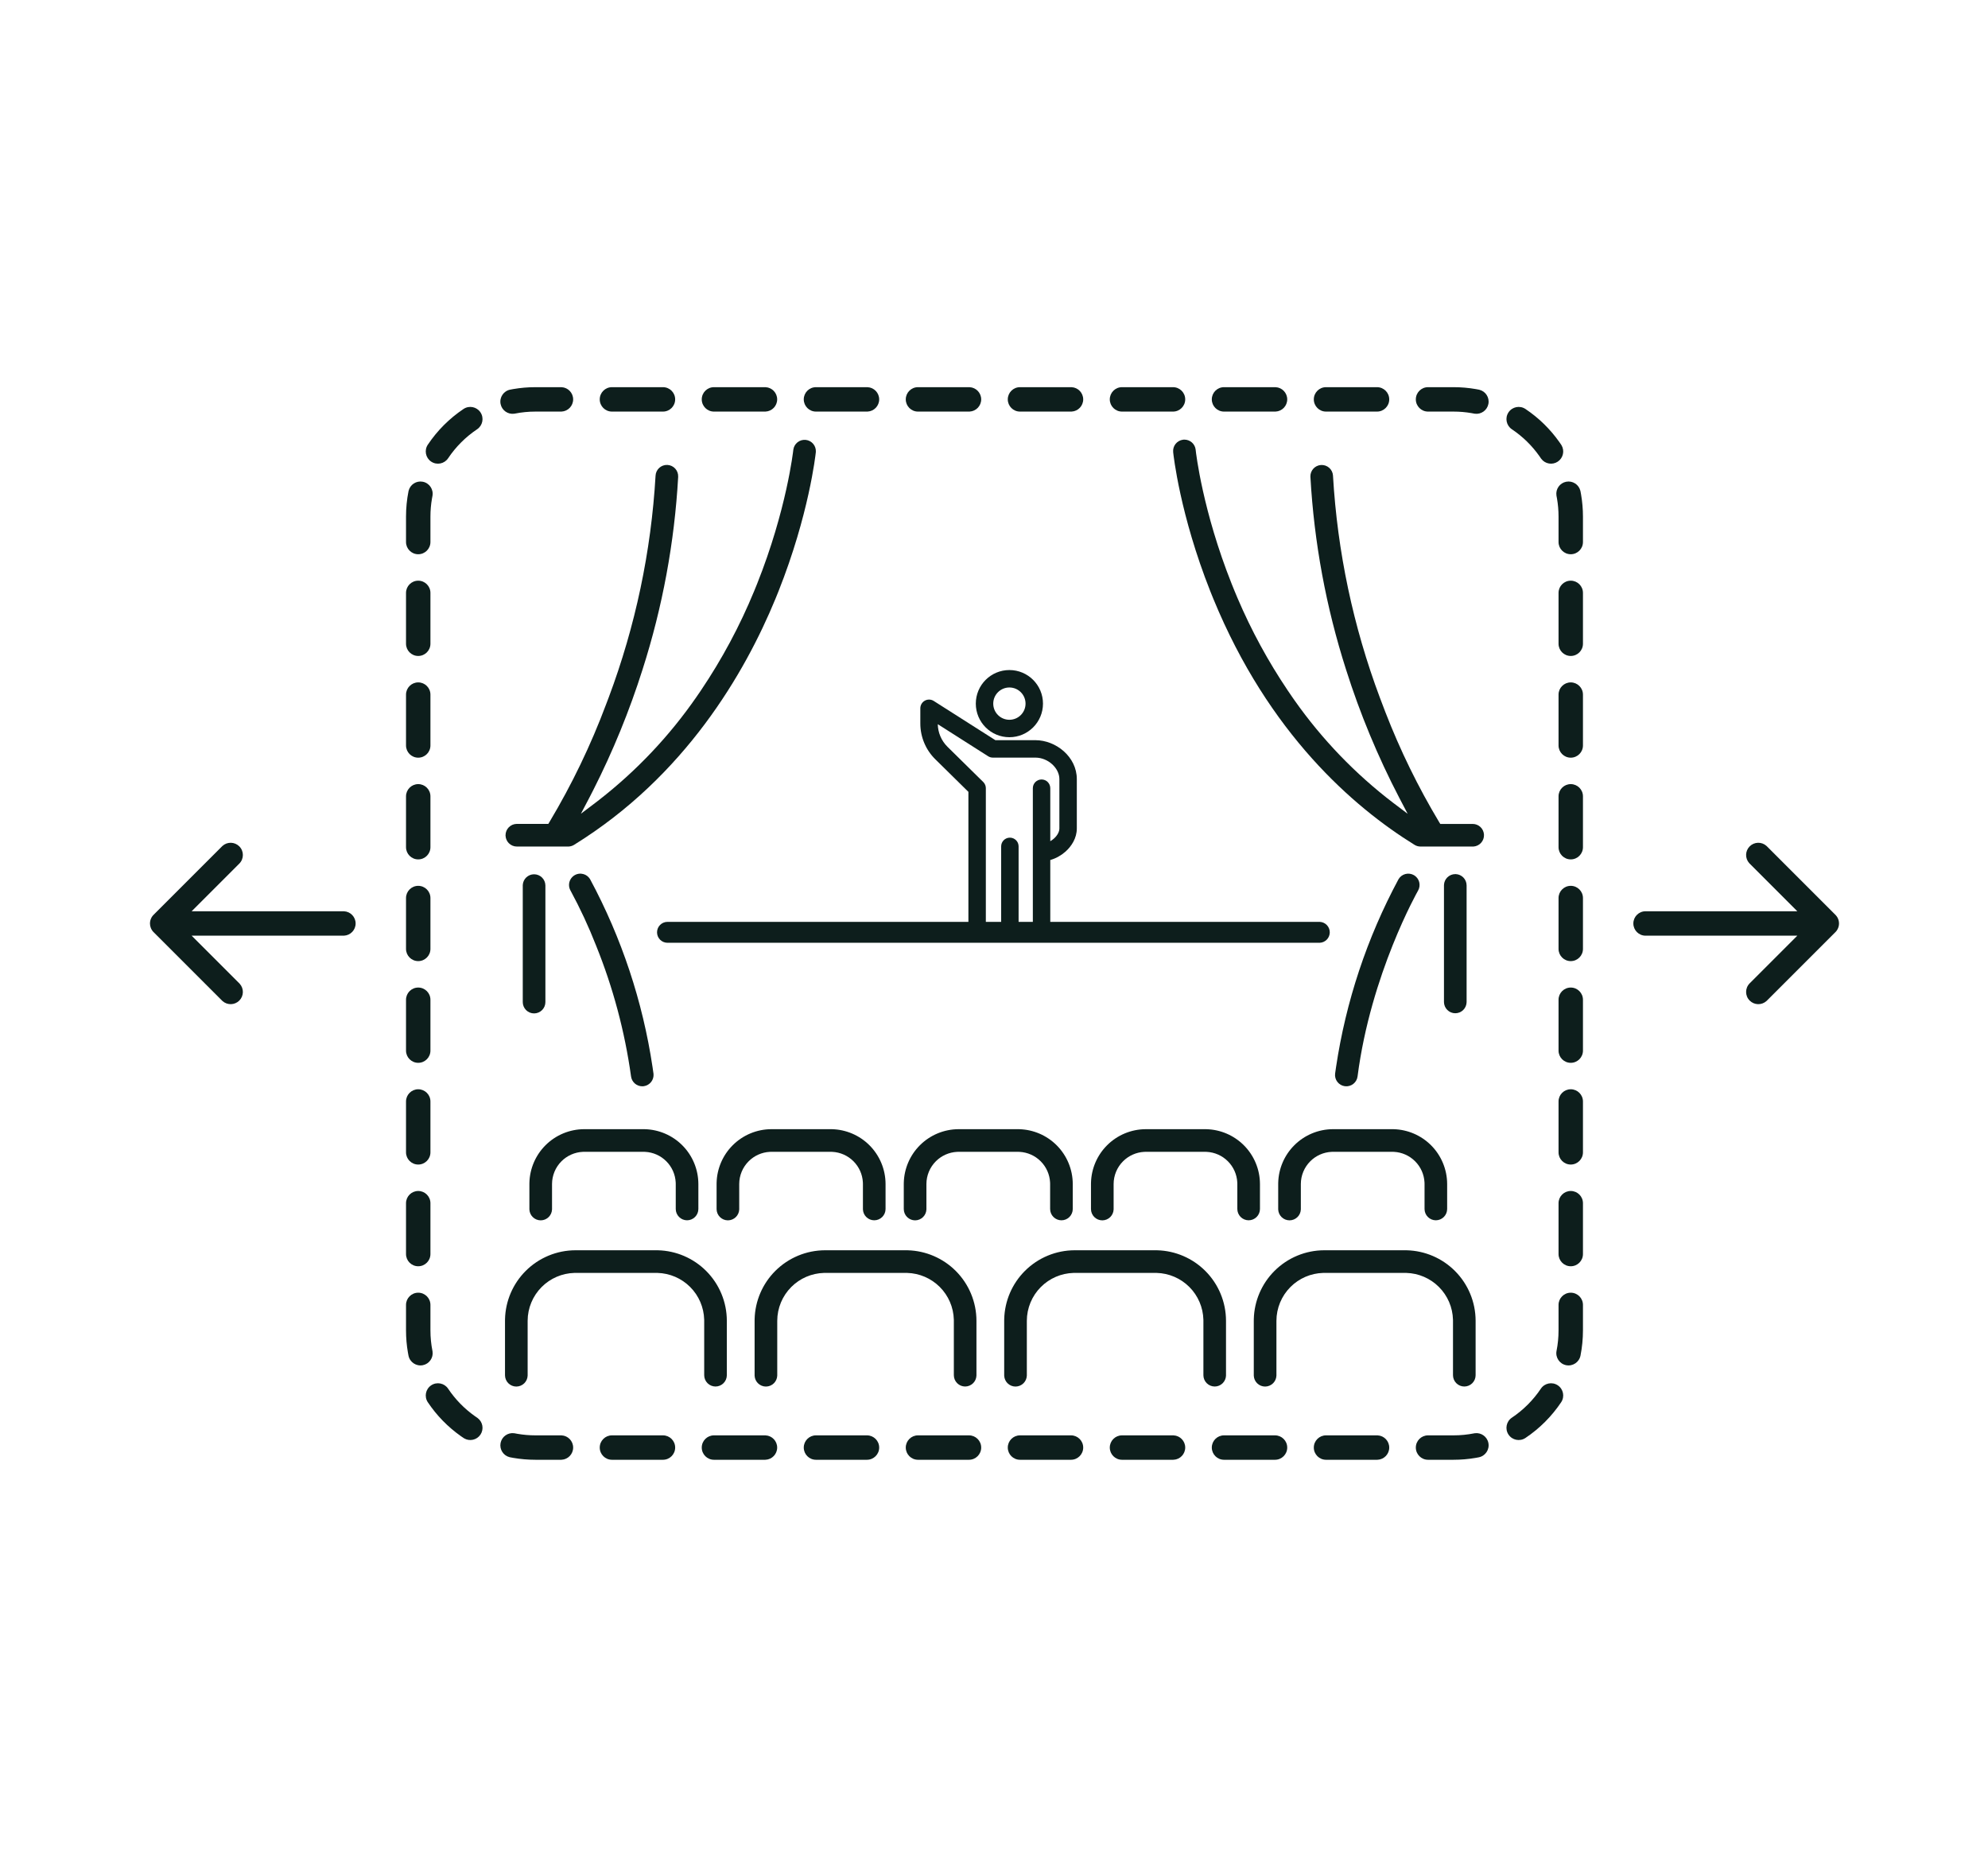 <svg width="570" height="530" viewBox="0 0 570 530" fill="none" xmlns="http://www.w3.org/2000/svg">
<path d="M143.529 413.691C143.893 411.854 145.632 410.639 147.465 410.906L147.643 410.937L148.357 411.069C150.033 411.359 151.759 411.51 153.522 411.51H160.834L161.015 411.515C162.864 411.609 164.334 413.137 164.334 415.01C164.334 416.882 162.864 418.412 161.015 418.506L160.834 418.51H153.522C151.358 418.51 149.233 418.324 147.166 417.967L146.284 417.804L146.108 417.765C144.312 417.314 143.166 415.528 143.529 413.691Z" fill="#0D1E1C"/>
<path d="M190.083 411.51C192.016 411.51 193.583 413.077 193.583 415.01C193.583 416.943 192.016 418.51 190.083 418.51H175.458C173.525 418.51 171.958 416.943 171.958 415.01C171.958 413.077 173.525 411.51 175.458 411.51H190.083Z" fill="#0D1E1C"/>
<path d="M219.511 411.515C221.36 411.608 222.831 413.137 222.831 415.01C222.831 416.883 221.36 418.412 219.511 418.506L219.331 418.51H204.707C202.774 418.51 201.207 416.943 201.207 415.01C201.207 413.077 202.774 411.51 204.707 411.51H219.331L219.511 411.515Z" fill="#0D1E1C"/>
<path d="M248.579 411.51C250.512 411.51 252.079 413.077 252.079 415.01C252.079 416.943 250.512 418.51 248.579 418.51H233.955C232.022 418.51 230.455 416.943 230.455 415.01C230.455 413.077 232.022 411.51 233.955 411.51H248.579Z" fill="#0D1E1C"/>
<path d="M277.828 411.51C279.761 411.51 281.328 413.077 281.328 415.01C281.328 416.943 279.761 418.51 277.828 418.51H263.204C261.271 418.51 259.704 416.943 259.704 415.01C259.704 413.077 261.271 411.51 263.204 411.51H277.828Z" fill="#0D1E1C"/>
<path d="M307.076 411.51C309.009 411.51 310.576 413.077 310.576 415.01C310.576 416.943 309.009 418.51 307.076 418.51H292.452C290.519 418.51 288.952 416.943 288.952 415.01C288.952 413.077 290.519 411.51 292.452 411.51H307.076Z" fill="#0D1E1C"/>
<path d="M336.505 411.515C338.354 411.608 339.825 413.137 339.825 415.01C339.825 416.882 338.354 418.412 336.505 418.506L336.325 418.51H321.7C319.767 418.51 318.2 416.943 318.2 415.01C318.2 413.077 319.767 411.51 321.7 411.51H336.325L336.505 411.515Z" fill="#0D1E1C"/>
<path d="M365.573 411.51C367.506 411.51 369.073 413.077 369.073 415.01C369.073 416.943 367.506 418.51 365.573 418.51H350.949C349.016 418.51 347.449 416.943 347.449 415.01C347.449 413.077 349.016 411.51 350.949 411.51H365.573Z" fill="#0D1E1C"/>
<path d="M395.002 411.515C396.851 411.608 398.321 413.137 398.321 415.01C398.321 416.882 396.851 418.412 395.002 418.506L394.821 418.51H380.197C378.264 418.51 376.697 416.943 376.697 415.01C376.697 413.077 378.264 411.51 380.197 411.51H394.821L395.002 411.515Z" fill="#0D1E1C"/>
<path d="M422.815 410.906C424.648 410.639 426.388 411.854 426.751 413.691C427.126 415.587 425.892 417.429 423.996 417.804L423.114 417.967C421.047 418.324 418.923 418.51 416.758 418.51H409.446C407.513 418.51 405.946 416.943 405.946 415.01C405.946 413.077 407.513 411.51 409.446 411.51H416.758C418.773 411.51 420.739 411.312 422.638 410.937L422.815 410.906Z" fill="#0D1E1C"/>
<path d="M123.628 397.167C125.234 396.092 127.408 396.522 128.483 398.128C130.545 401.207 133.16 403.887 136.186 406.021L136.796 406.44L136.943 406.545C138.428 407.652 138.798 409.74 137.757 411.296C136.715 412.852 134.643 413.305 133.054 412.354L132.901 412.258L132.15 411.741C128.425 409.112 125.205 405.815 122.666 402.022C121.591 400.416 122.022 398.242 123.628 397.167Z" fill="#0D1E1C"/>
<path d="M441.797 398.128C442.872 396.522 445.046 396.092 446.652 397.167C448.259 398.242 448.689 400.416 447.613 402.022C444.905 406.067 441.423 409.55 437.378 412.258C435.772 413.333 433.598 412.902 432.522 411.296C431.448 409.69 431.878 407.516 433.484 406.44C436.769 404.241 439.598 401.413 441.797 398.128Z" fill="#0D1E1C"/>
<path d="M188.682 358.452C193.859 358.586 198.797 360.702 202.469 364.373C206.259 368.163 208.391 373.302 208.397 378.661L208.398 394.263C208.397 395.123 208.053 395.948 207.444 396.556C206.836 397.163 206.011 397.505 205.15 397.506H205.148C204.289 397.504 203.466 397.161 202.858 396.554C202.251 395.946 201.909 395.121 201.908 394.262V378.663L201.903 378.322C201.807 374.808 200.369 371.459 197.877 368.967C195.385 366.475 192.036 365.037 188.521 364.94L188.181 364.936H165.014L164.673 364.94C161.159 365.037 157.809 366.476 155.317 368.968C152.745 371.54 151.296 375.027 151.286 378.665V394.263L151.282 394.423C151.244 395.224 150.91 395.986 150.342 396.558C149.736 397.167 148.913 397.513 148.054 397.518H148.037C147.181 397.516 146.359 397.176 145.752 396.572C145.145 395.968 144.8 395.148 144.794 394.292V378.663L144.801 378.161C144.935 372.983 147.05 368.046 150.722 364.374C154.512 360.584 159.651 358.452 165.011 358.445H188.18L188.682 358.452Z" fill="#0D1E1C"/>
<path d="M260.253 358.452C265.43 358.586 270.368 360.702 274.039 364.373C277.829 368.163 279.962 373.302 279.968 378.661V394.262L279.963 394.423C279.922 395.224 279.586 395.985 279.016 396.555C278.408 397.163 277.582 397.504 276.723 397.506H276.72C275.862 397.502 275.04 397.158 274.435 396.551C273.829 395.943 273.488 395.12 273.487 394.262V378.663L273.482 378.322C273.386 374.808 271.947 371.459 269.455 368.967C266.963 366.475 263.614 365.037 260.1 364.94L259.759 364.936H236.58L236.239 364.94C232.725 365.037 229.376 366.476 226.884 368.968C224.312 371.54 222.862 375.027 222.853 378.665V394.263L222.849 394.423C222.81 395.224 222.476 395.986 221.908 396.558C221.303 397.167 220.48 397.513 219.62 397.518H219.604C218.747 397.517 217.925 397.176 217.317 396.572C216.748 396.006 216.41 395.25 216.365 394.452L216.36 394.292V378.663L216.367 378.161C216.501 372.982 218.617 368.044 222.29 364.372C226.081 360.582 231.221 358.45 236.582 358.445H259.751L260.253 358.452Z" fill="#0D1E1C"/>
<path d="M331.808 358.452C336.985 358.586 341.922 360.702 345.594 364.373C349.383 368.163 351.515 373.302 351.521 378.661V394.261L351.519 394.42C351.501 394.791 351.419 395.158 351.276 395.502C351.114 395.895 350.875 396.253 350.574 396.555C350.273 396.856 349.916 397.096 349.523 397.259C349.13 397.422 348.708 397.506 348.282 397.506C347.423 397.504 346.598 397.162 345.99 396.554C345.383 395.946 345.041 395.121 345.04 394.262V378.663L345.035 378.322C344.938 374.808 343.5 371.459 341.008 368.967C338.516 366.475 335.166 365.037 331.652 364.94L331.312 364.936H308.142L307.801 364.94C304.287 365.037 300.937 366.476 298.445 368.968C295.873 371.54 294.424 375.027 294.415 378.665V394.263L294.411 394.423C294.373 395.224 294.039 395.986 293.471 396.558C292.865 397.167 292.042 397.513 291.183 397.518H291.166C290.309 397.517 289.487 397.176 288.88 396.572C288.311 396.006 287.973 395.25 287.928 394.452L287.923 394.292V378.663L287.93 378.161C288.064 372.983 290.179 368.046 293.851 364.374C297.64 360.584 302.779 358.452 308.139 358.445H331.306L331.808 358.452Z" fill="#0D1E1C"/>
<path d="M403.373 358.452C408.551 358.587 413.488 360.702 417.159 364.373C420.949 368.163 423.081 373.302 423.088 378.661L423.089 394.262C423.089 394.687 423.005 395.109 422.843 395.502C422.68 395.895 422.441 396.253 422.141 396.555C421.84 396.856 421.483 397.096 421.09 397.259C420.697 397.422 420.274 397.505 419.849 397.506C418.989 397.505 418.162 397.164 417.554 396.556C416.945 395.948 416.604 395.122 416.603 394.262V378.663L416.598 378.322C416.501 374.808 415.062 371.459 412.57 368.967C410.078 366.475 406.729 365.037 403.215 364.94L402.874 364.936H379.705L379.364 364.94C375.85 365.037 372.501 366.476 370.009 368.968C367.437 371.54 365.987 375.027 365.978 378.665V394.263L365.974 394.423C365.935 395.224 365.601 395.986 365.033 396.558C364.428 397.167 363.605 397.513 362.745 397.518H362.729C361.872 397.517 361.05 397.176 360.442 396.572C359.873 396.006 359.535 395.25 359.49 394.452L359.485 394.292V378.663L359.492 378.161C359.626 372.983 361.742 368.046 365.413 364.374C369.203 360.584 374.342 358.452 379.701 358.445H402.871L403.373 358.452Z" fill="#0D1E1C"/>
<path d="M119.914 370.611C121.847 370.611 123.414 372.178 123.414 374.111V381.402C123.414 383.417 123.612 385.383 123.987 387.282L124.018 387.459C124.285 389.291 123.07 391.031 121.233 391.395C119.337 391.77 117.495 390.537 117.12 388.641L116.957 387.758C116.6 385.691 116.414 383.567 116.414 381.402V374.111C116.414 372.178 117.981 370.611 119.914 370.611Z" fill="#0D1E1C"/>
<path d="M450.366 370.611C452.299 370.611 453.866 372.178 453.866 374.111V381.402C453.866 383.876 453.624 386.297 453.16 388.641C452.785 390.537 450.943 391.77 449.047 391.395C447.151 391.019 445.918 389.178 446.293 387.282C446.669 385.383 446.866 383.417 446.866 381.402V374.111C446.866 372.178 448.433 370.611 450.366 370.611Z" fill="#0D1E1C"/>
<path d="M119.914 341.45C121.847 341.45 123.414 343.017 123.414 344.95V359.53C123.414 361.463 121.847 363.03 119.914 363.03C117.981 363.03 116.414 361.463 116.414 359.53V344.95C116.414 343.017 117.981 341.45 119.914 341.45Z" fill="#0D1E1C"/>
<path d="M450.366 341.45C452.299 341.45 453.866 343.017 453.866 344.95V359.53C453.866 361.463 452.299 363.03 450.366 363.03C448.433 363.03 446.866 361.463 446.866 359.53V344.95C446.866 343.017 448.433 341.45 450.366 341.45Z" fill="#0D1E1C"/>
<path d="M292.251 323.737C296.275 323.846 300.11 325.491 302.964 328.344C305.91 331.288 307.57 335.279 307.582 339.444V346.61C307.582 347.471 307.24 348.296 306.632 348.904C306.024 349.512 305.198 349.854 304.338 349.854C303.478 349.854 302.651 349.513 302.043 348.904C301.435 348.296 301.093 347.471 301.093 346.61V339.445L301.08 338.988C300.961 336.71 300.003 334.55 298.383 332.93C296.762 331.309 294.601 330.352 292.323 330.233L291.866 330.221H274.847L274.39 330.233C272.112 330.352 269.951 331.31 268.331 332.931C266.603 334.659 265.629 337.002 265.623 339.446V346.614L265.619 346.775C265.581 347.576 265.246 348.337 264.679 348.909C264.073 349.519 263.25 349.864 262.391 349.869H262.374C261.518 349.868 260.696 349.529 260.089 348.925C259.482 348.321 259.137 347.5 259.131 346.644V339.445L259.137 339.056C259.247 335.033 260.893 331.199 263.745 328.347C266.689 325.402 270.68 323.743 274.844 323.731H291.861L292.251 323.737Z" fill="#0D1E1C"/>
<path d="M345.93 323.737C349.952 323.847 353.786 325.493 356.639 328.345C359.583 331.288 361.244 335.279 361.256 339.442V346.609C361.254 347.469 360.912 348.294 360.304 348.902C359.695 349.51 358.87 349.852 358.01 349.853C357.151 349.851 356.326 349.509 355.719 348.901C355.111 348.294 354.77 347.47 354.768 346.611V339.445L354.755 338.988C354.636 336.71 353.678 334.55 352.058 332.93C350.437 331.309 348.276 330.352 345.998 330.233L345.541 330.221H328.522L328.065 330.233C325.787 330.352 323.626 331.31 322.006 332.931C320.278 334.659 319.304 337.002 319.298 339.446V346.614L319.294 346.775C319.255 347.576 318.921 348.337 318.354 348.909C317.748 349.519 316.925 349.864 316.065 349.869H316.049C315.192 349.868 314.371 349.529 313.764 348.925C313.156 348.321 312.812 347.5 312.806 346.644V339.445L312.812 339.056C312.922 335.033 314.568 331.199 317.42 328.347C320.364 325.402 324.355 323.743 328.519 323.731H345.54L345.93 323.737Z" fill="#0D1E1C"/>
<path d="M184.911 323.735C188.934 323.845 192.768 325.491 195.621 328.344C198.565 331.288 200.225 335.279 200.236 339.442V346.609C200.235 347.469 199.892 348.294 199.284 348.901C198.676 349.509 197.851 349.852 196.991 349.853C196.132 349.85 195.307 349.508 194.7 348.9C194.093 348.293 193.751 347.468 193.75 346.609V339.443L193.737 338.985C193.618 336.708 192.661 334.547 191.04 332.927C189.419 331.306 187.259 330.35 184.98 330.231L184.523 330.219H167.505L167.047 330.231C164.769 330.35 162.609 331.307 160.988 332.928C159.26 334.656 158.286 337 158.279 339.444V346.612L158.275 346.773C158.237 347.574 157.903 348.335 157.335 348.907C156.729 349.517 155.906 349.862 155.047 349.867H155.03C154.174 349.866 153.352 349.527 152.744 348.923C152.175 348.356 151.837 347.6 151.792 346.802L151.787 346.642V339.443L151.793 339.054C151.903 335.031 153.549 331.197 156.401 328.345C159.346 325.4 163.336 323.741 167.5 323.729H184.521L184.911 323.735Z" fill="#0D1E1C"/>
<path d="M238.583 323.735C242.605 323.846 246.44 325.492 249.292 328.344C252.236 331.288 253.896 335.279 253.907 339.442V346.608C253.907 347.469 253.565 348.294 252.957 348.902C252.349 349.511 251.523 349.853 250.663 349.853C249.803 349.853 248.977 349.511 248.369 348.902C247.799 348.332 247.463 347.571 247.423 346.77L247.419 346.608V339.443L247.406 338.986C247.287 336.708 246.329 334.548 244.709 332.928C243.088 331.307 240.928 330.35 238.65 330.231L238.193 330.219H221.174L220.717 330.231C218.439 330.35 216.279 331.308 214.658 332.929C212.93 334.657 211.956 337 211.949 339.444L211.952 346.611L211.948 346.772C211.91 347.574 211.576 348.335 211.009 348.907C210.403 349.517 209.579 349.862 208.72 349.867H208.703C207.847 349.866 207.025 349.527 206.418 348.923C205.811 348.319 205.466 347.498 205.46 346.642V339.443L205.466 339.054C205.576 335.031 207.223 331.197 210.075 328.345C213.02 325.4 217.01 323.741 221.174 323.729H238.193L238.583 323.735Z" fill="#0D1E1C"/>
<path d="M399.604 323.735C403.625 323.846 407.459 325.492 410.312 328.344C413.256 331.288 414.916 335.279 414.928 339.442V346.609C414.927 347.469 414.584 348.294 413.977 348.901C413.369 349.509 412.543 349.851 411.684 349.853H411.682C410.824 349.849 410.001 349.506 409.395 348.898C408.789 348.291 408.448 347.467 408.446 346.609V339.443L408.434 338.986C408.315 336.708 407.357 334.548 405.736 332.928C404.116 331.307 401.956 330.35 399.678 330.231L399.221 330.219H382.201L381.744 330.231C379.466 330.351 377.306 331.308 375.686 332.929C373.957 334.657 372.984 337 372.978 339.444V346.612L372.974 346.773C372.935 347.575 372.601 348.335 372.033 348.907C371.428 349.517 370.605 349.862 369.745 349.867H369.729C368.872 349.866 368.05 349.527 367.442 348.923C366.873 348.356 366.535 347.6 366.49 346.802L366.485 346.642V339.443L366.491 339.054C366.601 335.032 368.247 331.198 371.099 328.346C374.042 325.401 378.033 323.741 382.196 323.729H399.214L399.604 323.735Z" fill="#0D1E1C"/>
<path d="M119.914 312.288C121.847 312.288 123.414 313.855 123.414 315.788V330.369C123.414 332.302 121.847 333.869 119.914 333.869C117.981 333.869 116.414 332.302 116.414 330.369V315.788C116.414 313.855 117.981 312.288 119.914 312.288Z" fill="#0D1E1C"/>
<path d="M450.366 312.288C452.299 312.288 453.866 313.855 453.866 315.788V330.369C453.866 332.302 452.299 333.869 450.366 333.869C448.433 333.869 446.866 332.302 446.866 330.369V315.788C446.866 313.855 448.433 312.288 450.366 312.288Z" fill="#0D1E1C"/>
<path d="M402.939 250.58C403.766 250.359 404.647 250.473 405.39 250.897L405.527 250.98C406.203 251.413 406.697 252.082 406.908 252.86C407.134 253.69 407.021 254.576 406.594 255.322C406.469 255.54 393.029 279.227 389.241 308.6L389.242 308.601C389.135 309.454 388.692 310.23 388.013 310.758C387.333 311.285 386.472 311.522 385.618 311.415C384.764 311.308 383.988 310.865 383.46 310.186C382.932 309.506 382.696 308.645 382.804 307.791L382.805 307.785L383.067 305.959C385.889 287.113 391.943 268.89 400.967 252.095L400.975 252.079C401.406 251.34 402.113 250.801 402.939 250.58Z" fill="#0D1E1C"/>
<path d="M166.611 250.477C166.826 250.492 167.038 250.53 167.245 250.587L167.246 250.586C168.019 250.794 168.684 251.28 169.117 251.948L169.201 252.084L169.209 252.098C178.229 268.888 184.28 287.107 187.101 305.947L187.363 307.772L187.364 307.777L187.381 307.937C187.442 308.731 187.209 309.523 186.724 310.159C186.205 310.838 185.44 311.287 184.595 311.406L184.561 311.411H184.519C184.399 311.426 184.278 311.435 184.157 311.438H184.146C183.359 311.434 182.6 311.145 182.01 310.625C181.42 310.106 181.039 309.39 180.936 308.611C179.143 295.733 175.773 283.124 170.9 271.068L170.898 271.063C168.786 265.673 166.343 260.418 163.583 255.329L163.483 255.142C163.266 254.697 163.153 254.207 163.153 253.71C163.154 253.142 163.305 252.583 163.589 252.091C163.873 251.599 164.281 251.19 164.772 250.905C165.264 250.621 165.822 250.47 166.391 250.469H166.395L166.611 250.477Z" fill="#0D1E1C"/>
<path d="M119.914 283.126C121.847 283.126 123.414 284.693 123.414 286.626V301.207C123.414 303.14 121.847 304.707 119.914 304.707C117.981 304.707 116.414 303.14 116.414 301.207V286.626C116.414 284.693 117.981 283.126 119.914 283.126Z" fill="#0D1E1C"/>
<path d="M450.366 283.126C452.299 283.126 453.866 284.693 453.866 286.626V301.207C453.866 303.14 452.299 304.707 450.366 304.707C448.433 304.707 446.866 303.14 446.866 301.207V286.626C446.866 284.693 448.433 283.126 450.366 283.126Z" fill="#0D1E1C"/>
<path d="M153.128 250.651C153.978 250.65 154.794 250.983 155.401 251.577C156.009 252.172 156.359 252.981 156.376 253.831V287.298C156.375 288.158 156.033 288.982 155.425 289.59C154.817 290.198 153.992 290.54 153.133 290.541H153.131C152.272 290.54 151.448 290.199 150.84 289.592C150.232 288.985 149.889 288.162 149.887 287.303V253.838L149.894 253.68C149.946 252.888 150.288 252.142 150.856 251.583C151.462 250.987 152.278 250.652 153.128 250.651Z" fill="#0D1E1C"/>
<path d="M417.422 250.605C418.222 250.646 418.982 250.982 419.552 251.551C420.159 252.157 420.502 252.98 420.505 253.839V287.312C420.488 288.161 420.139 288.97 419.532 289.565C418.926 290.16 418.109 290.494 417.26 290.494C416.41 290.494 415.594 290.16 414.987 289.565C414.381 288.97 414.032 288.161 414.016 287.312V253.845L414.02 253.684C414.06 252.882 414.398 252.123 414.968 251.553C415.576 250.945 416.4 250.603 417.26 250.602L417.422 250.605Z" fill="#0D1E1C"/>
<path d="M63.791 242.521C65.165 241.28 67.286 241.322 68.61 242.646C69.977 244.012 69.977 246.228 68.61 247.595L54.949 261.255H98.465L98.645 261.26C100.495 261.354 101.965 262.882 101.965 264.755C101.965 266.627 100.495 268.156 98.645 268.25L98.465 268.255H54.949L68.61 281.915L68.734 282.046C69.975 283.42 69.934 285.541 68.61 286.865C67.286 288.189 65.165 288.23 63.791 286.989L63.66 286.865L44.025 267.23C44 267.205 43.975 267.178 43.95 267.151C43.896 267.094 43.842 267.035 43.792 266.974C43.729 266.897 43.67 266.817 43.614 266.736C43.607 266.725 43.599 266.714 43.592 266.703C43.512 266.585 43.441 266.462 43.378 266.337C43.335 266.253 43.296 266.166 43.26 266.078C43.254 266.064 43.249 266.051 43.243 266.037C43.087 265.64 43 265.208 43 264.755C43 264.122 43.169 263.53 43.462 263.018C43.473 262.999 43.483 262.98 43.494 262.961C43.513 262.93 43.532 262.9 43.551 262.87C43.562 262.853 43.573 262.835 43.584 262.818C43.602 262.792 43.62 262.766 43.639 262.74C43.685 262.674 43.733 262.609 43.784 262.546C43.86 262.453 43.941 262.365 44.025 262.28L63.66 242.646L63.791 242.521Z" fill="#0D1E1C"/>
<path d="M501.67 242.646C502.994 241.321 505.115 241.28 506.489 242.521L506.619 242.646L526.255 262.28C526.261 262.286 526.267 262.293 526.272 262.299C526.305 262.332 526.336 262.365 526.367 262.399L526.369 262.401C526.477 262.52 526.578 262.646 526.669 262.779C526.716 262.847 526.76 262.916 526.802 262.986C527.106 263.505 527.281 264.11 527.281 264.755C527.281 265.355 527.129 265.919 526.862 266.413C526.797 266.533 526.725 266.651 526.646 266.765C526.636 266.778 526.627 266.791 526.617 266.805C526.607 266.819 526.596 266.834 526.585 266.849C526.56 266.882 526.535 266.914 526.509 266.946C526.499 266.958 526.49 266.97 526.48 266.981C526.455 267.012 526.429 267.042 526.402 267.072C526.384 267.093 526.364 267.114 526.345 267.135C526.327 267.154 526.309 267.173 526.29 267.192C526.278 267.205 526.267 267.218 526.255 267.23L506.619 286.865L506.489 286.989C505.115 288.23 502.994 288.189 501.67 286.865C500.303 285.498 500.303 283.282 501.67 281.915L515.329 268.255H471.816C469.883 268.255 468.316 266.688 468.316 264.755C468.316 262.822 469.883 261.255 471.816 261.255H515.329L501.67 247.595L501.546 247.465C500.304 246.091 500.346 243.97 501.67 242.646Z" fill="#0D1E1C"/>
<path d="M119.914 253.965C121.847 253.965 123.414 255.532 123.414 257.465V272.046C123.414 273.979 121.847 275.546 119.914 275.546C117.981 275.546 116.414 273.979 116.414 272.046V257.465C116.414 255.532 117.981 253.965 119.914 253.965Z" fill="#0D1E1C"/>
<path d="M450.366 253.965C452.299 253.965 453.866 255.532 453.866 257.465V272.046C453.866 273.979 452.299 275.546 450.366 275.546C448.433 275.546 446.866 273.979 446.866 272.046V257.465C446.866 255.532 448.433 253.965 450.366 253.965Z" fill="#0D1E1C"/>
<path fill-rule="evenodd" clip-rule="evenodd" d="M265.173 200.875C265.973 200.436 266.948 200.467 267.718 200.957L285.394 212.206H296.876C302.759 212.206 308.746 216.974 308.746 223.362V237.52C308.746 240.254 307.257 242.613 305.443 244.204C304.236 245.263 302.741 246.109 301.136 246.561V264.292H378.273L378.428 264.296C380.013 264.376 381.273 265.687 381.273 267.292C381.273 268.897 380.013 270.208 378.428 270.288L378.273 270.292H191.385C189.728 270.292 188.385 268.949 188.385 267.292C188.385 265.635 189.728 264.292 191.385 264.292H277.66V227.021L268.166 217.674C266.807 216.336 265.729 214.741 264.992 212.982C264.256 211.224 263.876 209.336 263.876 207.43V203.066L263.882 202.896C263.939 202.051 264.423 201.287 265.173 200.875ZM268.881 207.623C268.905 208.8 269.148 209.963 269.604 211.051C270.084 212.198 270.788 213.239 271.674 214.111L281.914 224.194L282.083 224.378C282.454 224.825 282.66 225.39 282.66 225.976V264.292H287.053V242.651C287.053 241.271 288.172 240.151 289.553 240.151C290.933 240.151 292.053 241.271 292.053 242.651V264.292H296.136V244.478C296.135 244.458 296.133 244.439 296.133 244.419C296.133 244.399 296.135 244.379 296.136 244.359V225.971C296.136 224.59 297.255 223.471 298.636 223.471C300.016 223.471 301.136 224.59 301.136 225.971V241.169C301.486 240.966 301.827 240.725 302.146 240.445C303.234 239.49 303.746 238.399 303.746 237.52V223.362C303.746 220.228 300.517 217.206 296.876 217.206H284.667C284.192 217.206 283.726 217.071 283.325 216.815L268.881 207.623Z" fill="#0D1E1C"/>
<path d="M119.914 224.803C121.847 224.803 123.414 226.37 123.414 228.303V242.884C123.414 244.817 121.847 246.384 119.914 246.384C117.981 246.384 116.414 244.817 116.414 242.884V228.303C116.414 226.37 117.981 224.803 119.914 224.803Z" fill="#0D1E1C"/>
<path d="M450.366 224.803C452.299 224.803 453.866 226.37 453.866 228.303V242.884C453.866 244.817 452.299 246.384 450.366 246.384C448.433 246.384 446.866 244.817 446.866 242.884V228.303C446.866 226.37 448.433 224.803 450.366 224.803Z" fill="#0D1E1C"/>
<path d="M228.638 126.823C229.306 126.281 230.162 126.027 231.018 126.116C231.873 126.205 232.659 126.631 233.201 127.299C233.709 127.925 233.964 128.717 233.921 129.519L233.908 129.68C233.827 130.447 231.937 147.57 223.202 169.541L222.335 171.682C213.554 192.986 196.404 222.541 164.591 242.217C164.141 242.494 163.632 242.656 163.107 242.692L162.882 242.7H148.142V242.298L148.134 242.7C147.284 242.684 146.474 242.334 145.879 241.728C145.321 241.159 144.992 240.406 144.953 239.613L144.949 239.454C144.949 238.604 145.283 237.787 145.879 237.18C146.474 236.573 147.284 236.223 148.134 236.207H157.209L157.547 235.656C163.97 224.917 169.407 213.617 173.792 201.896L173.793 201.892L174.542 199.923C182.174 179.542 186.699 158.126 187.961 136.392C187.999 135.535 188.375 134.728 189.006 134.147C189.639 133.565 190.477 133.257 191.337 133.293C192.197 133.329 193.007 133.706 193.59 134.339C194.172 134.972 194.479 135.811 194.443 136.67V136.759C193.389 155.509 189.959 174.051 184.235 191.938C180.472 203.82 175.747 215.375 170.11 226.489L168.972 228.706L168.971 228.708L166.565 233.288L170.691 230.171L171.74 229.363C182.529 220.968 191.975 210.973 199.75 199.724L199.751 199.723L200.971 197.94C207.005 188.991 212.118 179.451 216.229 169.468L217.073 167.392C225.55 146.149 227.427 129.255 227.454 129.007L227.476 128.847C227.598 128.054 228.011 127.331 228.638 126.823Z" fill="#0D1E1C"/>
<path d="M339.599 126.041C340.393 126.042 341.16 126.333 341.753 126.861C342.339 127.384 342.716 128.101 342.813 128.88C342.814 128.883 342.815 128.886 342.815 128.889C342.816 128.895 342.818 128.901 342.818 128.907H342.816C342.823 128.949 342.829 128.991 342.83 129.034V129.036C342.92 129.899 344.825 146.495 353.161 167.433L353.992 169.483L353.993 169.484L354.826 171.475C358.777 180.737 363.598 189.604 369.224 197.956L370.441 199.738L371.198 200.824C379.07 211.994 388.606 221.897 399.477 230.187L403.604 233.306L401.197 228.724V228.722C395.054 216.93 389.947 204.627 385.933 191.952C380.209 174.062 376.778 155.517 375.725 136.764L375.718 136.603C375.705 135.8 375.992 135.018 376.523 134.412C377.091 133.766 377.892 133.371 378.75 133.314C379.609 133.258 380.455 133.546 381.102 134.113C381.748 134.681 382.143 135.482 382.199 136.341L382.2 136.356V136.437C383.463 158.18 387.991 179.606 395.629 199.994L396.378 201.964L396.38 201.969L397.213 204.159C401.442 215.082 406.597 225.625 412.621 235.673L412.96 236.223H422.09L422.099 236.217H422.251C423.091 236.218 423.898 236.545 424.502 237.129C425.106 237.713 425.46 238.509 425.489 239.349C425.519 240.188 425.221 241.006 424.66 241.631C424.099 242.256 423.316 242.639 422.479 242.699L422.46 242.7H407.286C406.686 242.7 406.097 242.533 405.586 242.219L405.585 242.218C388.02 231.351 363.762 210.297 347.894 171.684L347.028 169.539C338.306 147.538 336.457 130.439 336.377 129.671L336.374 129.645V129.619C336.287 128.78 336.529 127.94 337.052 127.276C337.584 126.601 338.362 126.165 339.215 126.062L339.407 126.046C339.471 126.042 339.535 126.041 339.599 126.041Z" fill="#0D1E1C"/>
<path d="M119.914 195.641C121.847 195.641 123.414 197.208 123.414 199.141V213.722C123.414 215.655 121.847 217.222 119.914 217.222C117.981 217.222 116.414 215.655 116.414 213.722V199.141C116.414 197.208 117.981 195.641 119.914 195.641Z" fill="#0D1E1C"/>
<path d="M450.366 195.641C452.299 195.641 453.866 197.208 453.866 199.141V213.722C453.866 215.655 452.299 217.222 450.366 217.222C448.433 217.222 446.866 215.655 446.866 213.722V199.141C446.866 197.208 448.433 195.641 450.366 195.641Z" fill="#0D1E1C"/>
<path fill-rule="evenodd" clip-rule="evenodd" d="M289.414 192.098C294.733 192.098 299.044 196.409 299.044 201.728C299.044 207.046 294.732 211.357 289.414 211.357C284.096 211.357 279.784 207.046 279.784 201.728C279.784 196.409 284.096 192.098 289.414 192.098ZM289.414 197.098C286.857 197.098 284.784 199.171 284.784 201.728C284.784 204.284 286.857 206.357 289.414 206.357C291.971 206.357 294.044 204.284 294.044 201.728C294.044 199.171 291.971 197.098 289.414 197.098Z" fill="#0D1E1C"/>
<path d="M119.914 166.479C121.847 166.479 123.414 168.046 123.414 169.979V184.561C123.414 186.493 121.847 188.061 119.914 188.061C117.981 188.061 116.414 186.493 116.414 184.561V169.979C116.414 168.046 117.981 166.479 119.914 166.479Z" fill="#0D1E1C"/>
<path d="M450.366 166.479C452.299 166.48 453.866 168.047 453.866 169.979V184.561C453.866 186.493 452.299 188.06 450.366 188.061C448.433 188.061 446.866 186.493 446.866 184.561V169.979C446.866 168.046 448.433 166.479 450.366 166.479Z" fill="#0D1E1C"/>
<path d="M117.16 140.694C117.611 138.898 119.396 137.752 121.233 138.115C123.129 138.491 124.362 140.332 123.987 142.229L123.854 142.943C123.565 144.619 123.414 146.345 123.414 148.108V155.398C123.414 157.331 121.847 158.898 119.914 158.898C117.981 158.898 116.414 157.331 116.414 155.398V148.108C116.414 145.635 116.656 143.214 117.12 140.87L117.16 140.694Z" fill="#0D1E1C"/>
<path d="M449.047 138.115C450.884 137.752 452.669 138.898 453.12 140.694L453.16 140.87L453.323 141.752C453.68 143.819 453.866 145.944 453.866 148.108V155.398C453.866 157.331 452.299 158.898 450.366 158.898C448.433 158.898 446.866 157.331 446.866 155.398V148.108C446.866 146.345 446.715 144.619 446.426 142.943L446.293 142.229L446.263 142.051C445.996 140.218 447.21 138.479 449.047 138.115Z" fill="#0D1E1C"/>
<path d="M132.901 117.252C134.508 116.177 136.681 116.608 137.757 118.214C138.832 119.82 138.402 121.994 136.796 123.069C133.511 125.268 130.682 128.097 128.483 131.382C127.408 132.988 125.234 133.418 123.628 132.343C122.022 131.267 121.591 129.094 122.666 127.487C125.374 123.442 128.856 119.96 132.901 117.252Z" fill="#0D1E1C"/>
<path d="M432.522 118.214C433.598 116.608 435.772 116.177 437.378 117.252C441.17 119.791 444.468 123.011 447.097 126.736L447.613 127.487L447.71 127.64C448.661 129.228 448.208 131.301 446.652 132.343C445.096 133.384 443.008 133.014 441.901 131.529L441.797 131.382L441.377 130.771C439.242 127.746 436.564 125.131 433.484 123.069C431.878 121.994 431.447 119.82 432.522 118.214Z" fill="#0D1E1C"/>
<path d="M161.015 111.005C162.864 111.099 164.334 112.628 164.334 114.5C164.334 116.372 162.864 117.901 161.015 117.995L160.834 118H153.522C151.507 118 149.541 118.198 147.643 118.573L147.465 118.604C145.633 118.871 143.893 117.656 143.529 115.819C143.154 113.923 144.388 112.081 146.284 111.706L147.166 111.543C149.233 111.186 151.358 111 153.522 111H160.834L161.015 111.005Z" fill="#0D1E1C"/>
<path d="M416.758 111C418.923 111 421.047 111.186 423.114 111.543L423.996 111.706L424.172 111.746C425.968 112.197 427.114 113.982 426.751 115.819C426.387 117.656 424.648 118.87 422.815 118.604L422.638 118.573L421.923 118.44C420.247 118.151 418.521 118 416.758 118H409.446C407.513 118 405.946 116.433 405.946 114.5C405.946 112.567 407.513 111 409.446 111H416.758Z" fill="#0D1E1C"/>
<path d="M190.083 111C192.016 111 193.583 112.567 193.583 114.5C193.583 116.433 192.016 118 190.083 118H175.458C173.525 118 171.958 116.433 171.958 114.5C171.958 112.567 173.525 111 175.458 111H190.083Z" fill="#0D1E1C"/>
<path d="M219.511 111.005C221.36 111.098 222.831 112.627 222.831 114.5C222.831 116.373 221.36 117.902 219.511 117.995L219.331 118H204.707C202.774 118 201.207 116.433 201.207 114.5C201.207 112.567 202.774 111 204.707 111H219.331L219.511 111.005Z" fill="#0D1E1C"/>
<path d="M248.76 111.005C250.609 111.099 252.079 112.627 252.079 114.5C252.079 116.373 250.609 117.901 248.76 117.995L248.579 118H233.955C232.022 118 230.455 116.433 230.455 114.5C230.455 112.567 232.022 111 233.955 111H248.579L248.76 111.005Z" fill="#0D1E1C"/>
<path d="M278.008 111.005C279.857 111.099 281.328 112.627 281.328 114.5C281.328 116.373 279.857 117.901 278.008 117.995L277.828 118H263.204C261.271 118 259.704 116.433 259.704 114.5C259.704 112.567 261.271 111 263.204 111H277.828L278.008 111.005Z" fill="#0D1E1C"/>
<path d="M307.257 111.005C309.106 111.099 310.576 112.628 310.576 114.5C310.576 116.372 309.106 117.901 307.257 117.995L307.076 118H292.452C290.519 118 288.952 116.433 288.952 114.5C288.952 112.567 290.519 111 292.452 111H307.076L307.257 111.005Z" fill="#0D1E1C"/>
<path d="M336.325 111C338.258 111 339.825 112.567 339.825 114.5C339.825 116.433 338.258 118 336.325 118H321.7C319.767 118 318.2 116.433 318.2 114.5C318.2 112.567 319.767 111 321.7 111H336.325Z" fill="#0D1E1C"/>
<path d="M365.753 111.005C367.602 111.098 369.073 112.627 369.073 114.5C369.073 116.373 367.602 117.902 365.753 117.995L365.573 118H350.949C349.016 118 347.449 116.433 347.449 114.5C347.449 112.567 349.016 111 350.949 111H365.573L365.753 111.005Z" fill="#0D1E1C"/>
<path d="M394.821 111C396.754 111 398.321 112.567 398.321 114.5C398.321 116.433 396.754 118 394.821 118H380.197C378.264 118 376.697 116.433 376.697 114.5C376.697 112.567 378.264 111 380.197 111H394.821Z" fill="#0D1E1C"/>
</svg>
